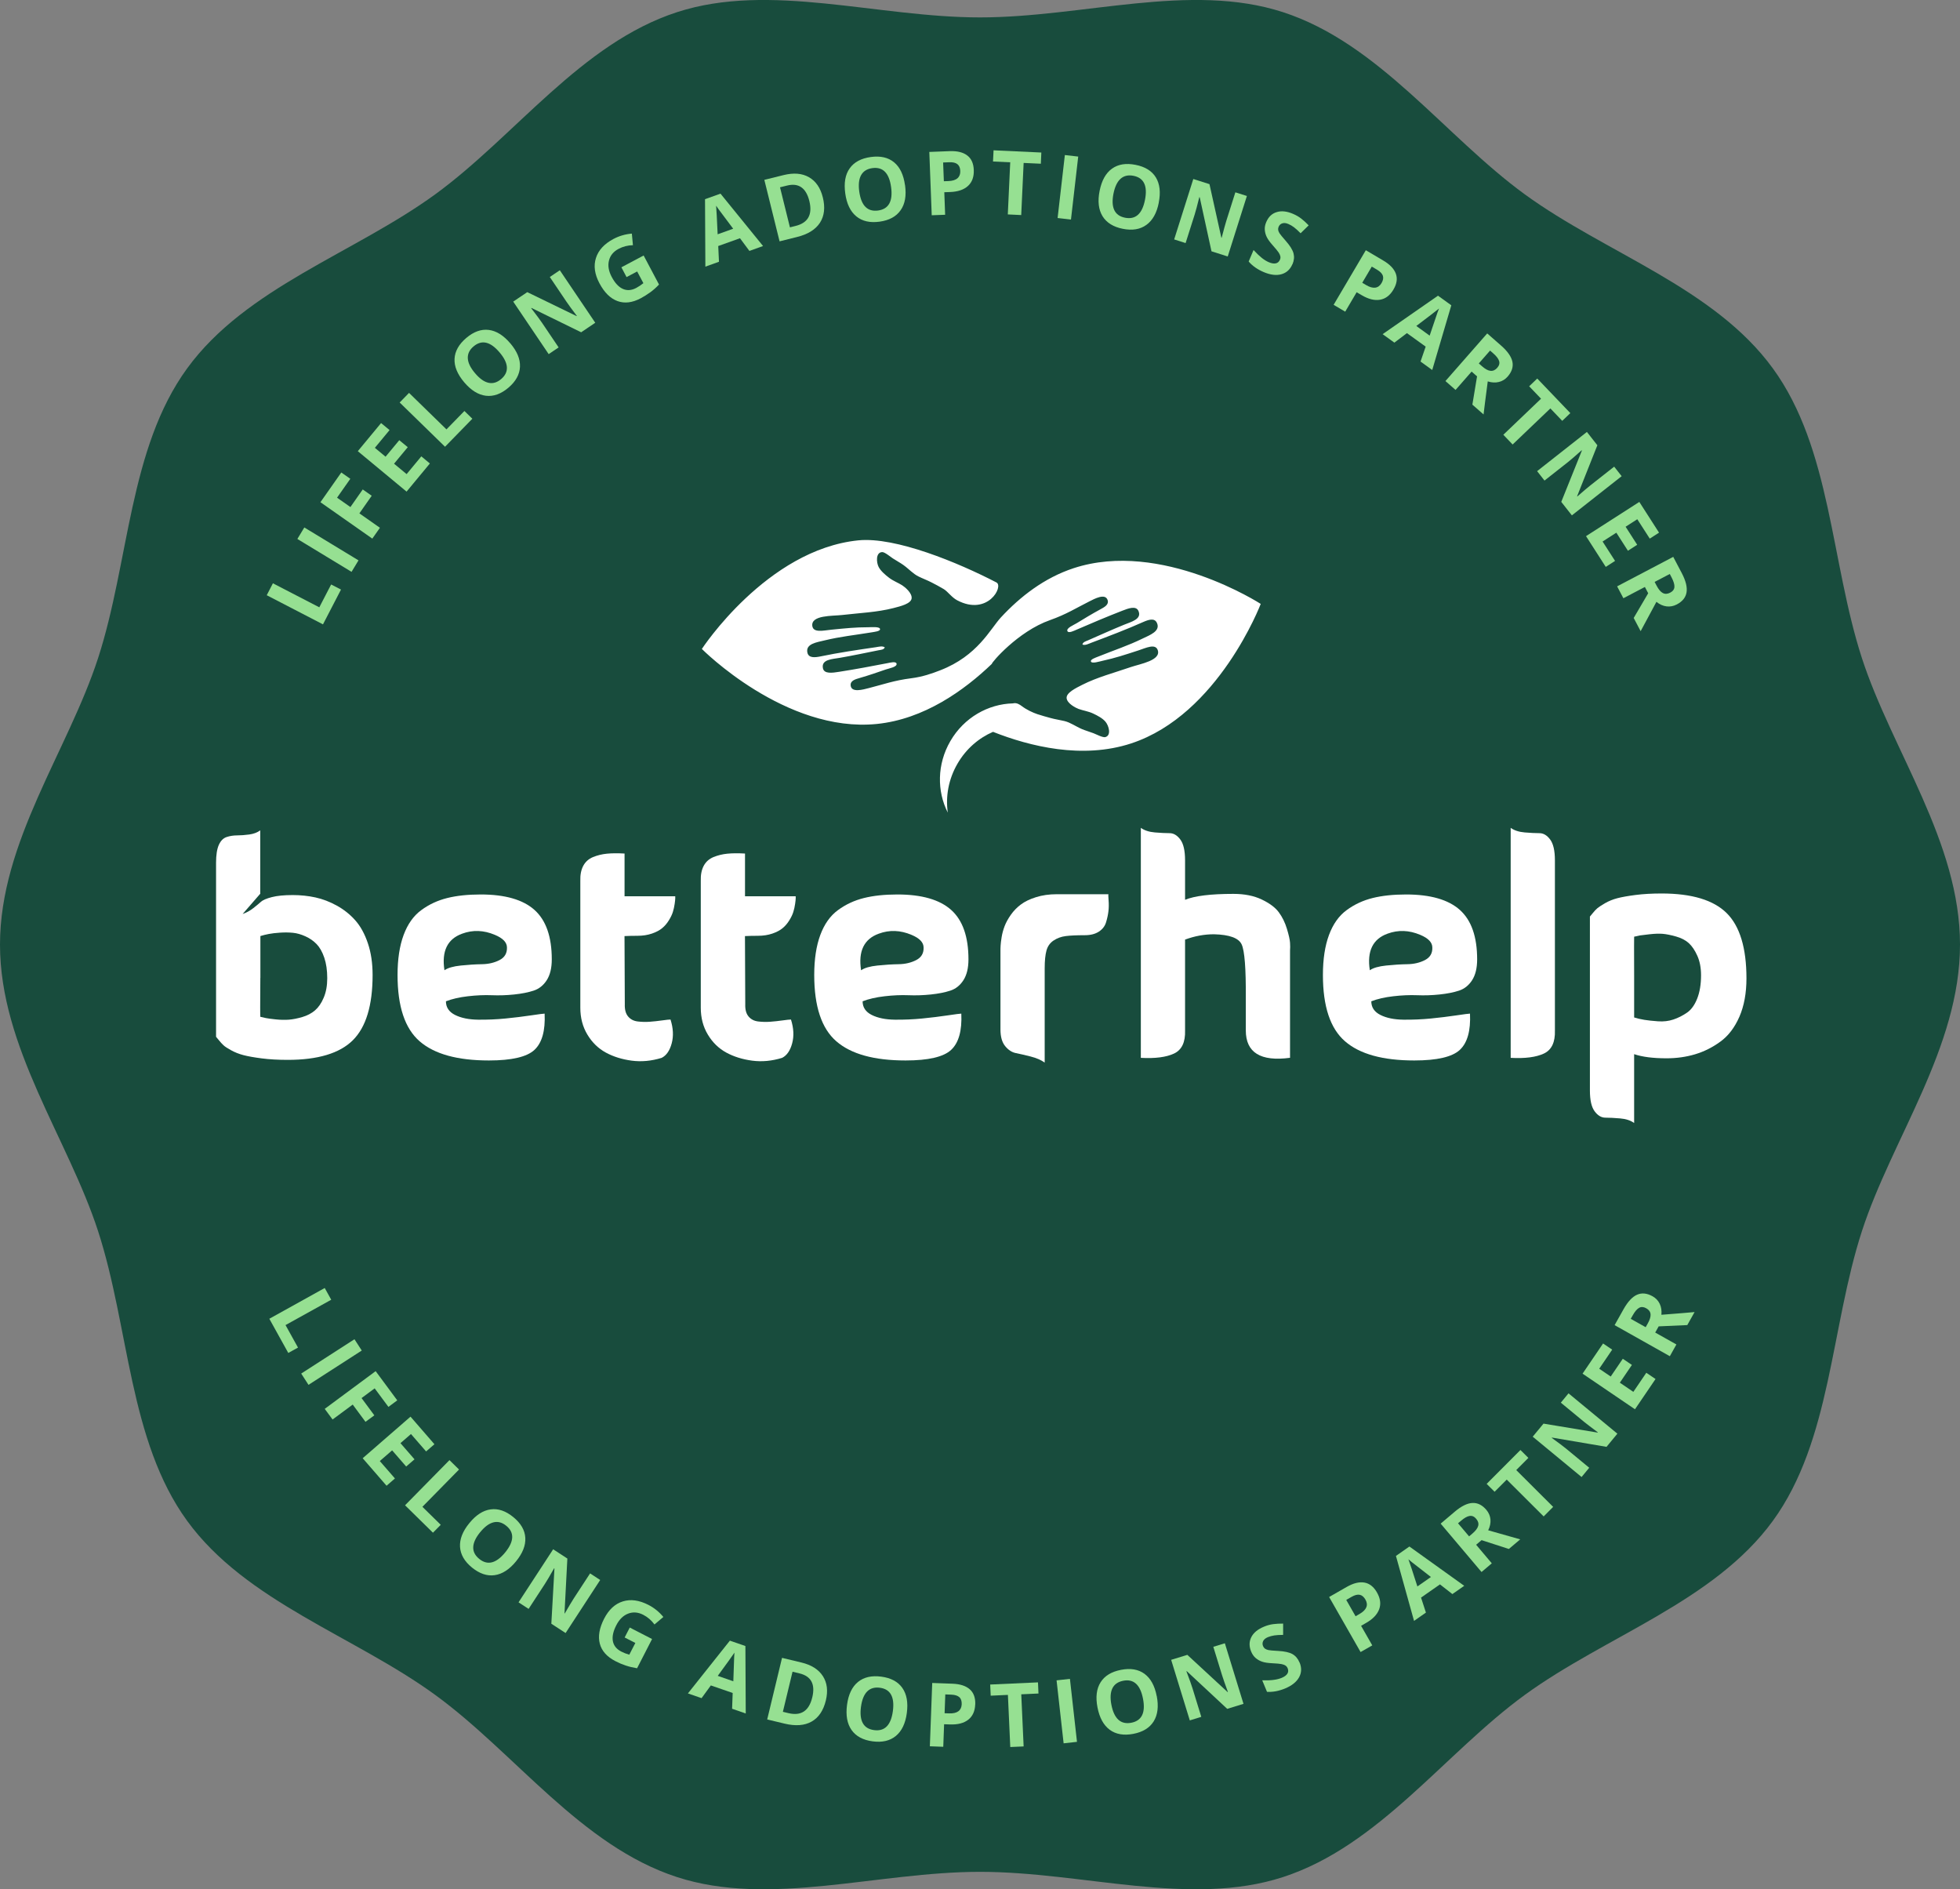 <?xml version="1.0" encoding="UTF-8"?>
<svg id="Layer_2" xmlns="http://www.w3.org/2000/svg" viewBox="0 0 397.52 383.1">
  <rect x="0" y="0" width="397.52" height="383.1" fill="#808080" stroke="none"/>
  <defs>
    <style>
      .cls-1 {
        fill-rule: evenodd;
      }

      .cls-1, .cls-2 {
        fill: #fff;
      }

      .cls-3 {
        fill: #96e092;
      }

      .cls-4 {
        fill: #184c3d;
      }
    </style>
  </defs>
  <g id="Layer_2-2" data-name="Layer_2">
    <path class="cls-4" d="M377.62,133.43c-6.33-19.51-6.23-42.48-18.05-58.72-11.93-16.4-33.89-23.35-50.3-35.29-16.24-11.82-29.57-30.63-49.08-36.96-18.82-6.11-40.58,1.07-61.43,1.07s-42.61-7.18-61.43-1.07c-19.51,6.33-32.84,25.14-49.08,36.96-16.4,11.93-38.36,18.89-50.3,35.29-11.82,16.24-11.72,39.21-18.05,58.72C13.78,152.26,0,170.68,0,191.55s13.78,39.3,19.9,58.12c6.33,19.51,6.23,42.48,18.05,58.72,11.93,16.4,33.89,23.35,50.3,35.29,16.24,11.82,29.57,30.63,49.08,36.96,18.82,6.11,40.58-1.07,61.43-1.07s42.61,7.18,61.43,1.07c19.51-6.33,32.84-25.14,49.08-36.96,16.4-11.93,38.36-18.89,50.3-35.29,11.82-16.24,11.72-39.21,18.05-58.72,6.11-18.82,19.9-37.26,19.9-58.12s-13.78-39.3-19.9-58.12Z"/>
    <g>
      <g>
        <path class="cls-3" d="M54.62,267.42l11.24-6.24,1.32,2.38-9.27,5.14,2.53,4.56-1.97,1.09-3.85-6.94Z"/>
        <path class="cls-3" d="M61.09,278.53l10.8-6.96,1.48,2.29-10.8,6.96-1.48-2.29Z"/>
        <path class="cls-3" d="M67.45,287.84l-1.59-2.15,10.33-7.65,4.38,5.92-1.79,1.33-2.79-3.76-2.66,1.97,2.59,3.5-1.79,1.32-2.59-3.5-4.08,3.02Z"/>
        <path class="cls-3" d="M78.41,301.29l-4.85-5.59,9.7-8.43,4.85,5.59-1.69,1.46-3.07-3.53-2.13,1.85,2.85,3.28-1.69,1.46-2.85-3.28-2.5,2.17,3.07,3.53-1.7,1.48Z"/>
        <path class="cls-3" d="M82.15,305.24l9.01-9.16,1.94,1.91-7.43,7.56,3.72,3.65-1.58,1.6-5.66-5.56Z"/>
        <path class="cls-3" d="M104.66,316.61c-1.35,1.65-2.79,2.58-4.33,2.8-1.54.22-3.07-.3-4.6-1.54-1.53-1.25-2.33-2.64-2.43-4.2-.09-1.55.53-3.16,1.89-4.81,1.35-1.66,2.8-2.59,4.33-2.79,1.53-.21,3.06.32,4.59,1.57,1.53,1.25,2.34,2.64,2.43,4.19s-.54,3.14-1.89,4.79ZM97.4,310.68c-.91,1.11-1.38,2.12-1.42,3.03-.04.91.36,1.7,1.2,2.39,1.68,1.38,3.44.94,5.27-1.29,1.83-2.24,1.91-4.05.23-5.41-.84-.69-1.7-.92-2.59-.7-.89.22-1.79.88-2.69,1.99Z"/>
        <path class="cls-3" d="M114.72,331.15l-2.9-1.89.63-11.2-.07-.04c-.84,1.5-1.47,2.55-1.87,3.17l-3.3,5.06-2.04-1.33,7.02-10.76,2.88,1.88-.58,11.11.05.03c.84-1.45,1.45-2.46,1.82-3.04l3.32-5.09,2.05,1.34-7.02,10.76Z"/>
        <path class="cls-3" d="M127.72,330.03l4.53,2.33-3.04,5.93c-.86-.14-1.64-.33-2.33-.56s-1.39-.53-2.06-.88c-1.73-.89-2.78-2.07-3.17-3.55-.39-1.48-.09-3.17.88-5.07.95-1.84,2.21-3.01,3.8-3.5,1.58-.49,3.31-.25,5.18.71,1.17.6,2.18,1.42,3.03,2.45l-1.8,1.52c-.62-.84-1.38-1.5-2.28-1.96-1.05-.54-2.07-.62-3.06-.24-.99.38-1.79,1.16-2.4,2.35-.64,1.24-.87,2.32-.7,3.23s.74,1.62,1.71,2.12c.51.26,1.05.47,1.62.63l1.23-2.38-2.17-1.11,1.04-2.02Z"/>
        <path class="cls-3" d="M148.48,346.5l.12-3.2-4.43-1.53-1.88,2.58-2.77-.96,8.51-10.7,3.15,1.09.07,13.68-2.77-.96ZM148.73,340.93c.09-2.9.15-4.54.17-4.92s.04-.68.06-.89c-.43.64-1.56,2.22-3.39,4.71l3.16,1.1Z"/>
        <path class="cls-3" d="M167.5,344.8c-.5,2.06-1.46,3.49-2.89,4.3-1.43.81-3.26.95-5.47.42l-3.54-.85,3.01-12.49,3.92.94c2.04.49,3.49,1.41,4.36,2.76.87,1.35,1.07,2.99.61,4.92ZM164.74,344.21c.65-2.68-.22-4.31-2.59-4.88l-1.41-.34-1.96,8.13,1.14.27c2.55.61,4.16-.45,4.82-3.19Z"/>
        <path class="cls-3" d="M183.92,347.36c-.28,2.11-1.02,3.66-2.22,4.65-1.2.99-2.77,1.36-4.72,1.1-1.95-.26-3.38-1.03-4.27-2.3-.89-1.27-1.2-2.97-.92-5.09s1.02-3.67,2.22-4.65c1.2-.98,2.78-1.34,4.73-1.08,1.96.26,3.38,1.02,4.27,2.29.89,1.27,1.19,2.96.91,5.07ZM174.62,346.11c-.19,1.42-.06,2.53.38,3.32.44.79,1.2,1.26,2.28,1.4,2.16.29,3.42-1,3.81-3.86.38-2.87-.5-4.45-2.64-4.73-1.07-.14-1.93.11-2.58.76-.64.65-1.06,1.69-1.25,3.11Z"/>
        <path class="cls-3" d="M197.79,345.6c-.05,1.38-.52,2.42-1.41,3.12-.89.7-2.13,1.02-3.73.96l-1.17-.04-.17,4.57-2.72-.1.48-12.84,4.1.15c1.56.06,2.73.44,3.52,1.14.79.7,1.15,1.72,1.11,3.04ZM191.57,347.41l.9.03c.84.03,1.47-.11,1.9-.43.43-.32.65-.79.68-1.42.02-.64-.13-1.12-.47-1.43s-.88-.49-1.62-.52l-1.24-.05-.14,3.81Z"/>
        <path class="cls-3" d="M207.62,354.14l-2.72.12-.48-10.57-3.49.16-.1-2.26,9.69-.44.1,2.26-3.49.16.48,10.57Z"/>
        <path class="cls-3" d="M215.72,353.51l-1.43-12.77,2.71-.3,1.43,12.77-2.71.3Z"/>
        <path class="cls-3" d="M234.61,343.93c.4,2.09.2,3.79-.62,5.12-.82,1.32-2.2,2.17-4.13,2.54-1.93.37-3.53.1-4.78-.82-1.25-.92-2.08-2.43-2.49-4.53-.41-2.1-.2-3.8.63-5.11.82-1.31,2.21-2.15,4.14-2.52,1.94-.38,3.53-.1,4.77.81,1.24.92,2.07,2.42,2.47,4.52ZM225.41,345.7c.27,1.41.75,2.42,1.42,3.03.67.61,1.54.81,2.61.61,2.13-.41,2.93-2.04,2.38-4.87-.55-2.84-1.89-4.06-4.01-3.65-1.06.21-1.8.72-2.2,1.54-.4.82-.47,1.94-.2,3.35Z"/>
        <path class="cls-3" d="M252.21,345.5l-3.31,1.02-8.2-7.64-.08.02c.61,1.61,1.03,2.76,1.24,3.46l1.78,5.78-2.33.72-3.78-12.28,3.28-1.01,8.17,7.55.06-.02c-.58-1.57-.96-2.69-1.17-3.35l-1.79-5.81,2.34-.72,3.78,12.28Z"/>
        <path class="cls-3" d="M263.58,337.12c.44,1.07.41,2.08-.11,3.01s-1.46,1.69-2.84,2.26c-1.27.52-2.49.75-3.66.68l-.97-2.34c.95.03,1.73,0,2.35-.09.62-.08,1.15-.22,1.61-.41.55-.23.93-.51,1.14-.84.21-.33.22-.71.05-1.12-.1-.23-.25-.41-.45-.54-.2-.13-.47-.22-.79-.29s-.95-.12-1.87-.17c-.87-.04-1.55-.14-2.04-.31-.49-.16-.93-.41-1.32-.74-.39-.33-.7-.77-.93-1.33-.43-1.05-.42-2.02.04-2.92.46-.9,1.32-1.6,2.58-2.12.62-.26,1.24-.43,1.86-.51s1.29-.12,2.01-.11v2.29c-.74,0-1.34.04-1.8.11-.46.07-.89.19-1.29.35-.48.2-.8.46-.96.79-.16.33-.17.67-.02,1.03.09.22.22.39.4.52.17.12.4.21.69.28.29.06.93.12,1.94.17,1.33.07,2.31.29,2.94.65.63.36,1.11.93,1.43,1.71Z"/>
        <path class="cls-3" d="M279.27,322.92c.69,1.2.84,2.33.45,3.4-.39,1.06-1.27,1.99-2.66,2.78l-1.01.58,2.27,3.97-2.37,1.35-6.38-11.16,3.56-2.04c1.35-.77,2.55-1.07,3.59-.89s1.89.85,2.55,2ZM274.94,327.74l.78-.45c.73-.42,1.19-.87,1.39-1.36.2-.49.14-1.02-.18-1.57-.32-.55-.7-.88-1.16-.97-.45-.09-1,.05-1.65.42l-1.08.62,1.89,3.31Z"/>
        <path class="cls-3" d="M294.57,323.25l-2.52-1.97-3.84,2.68.99,3.04-2.41,1.68-3.67-13.17,2.73-1.91,11.12,7.97-2.41,1.68ZM290.21,319.78c-2.29-1.78-3.59-2.79-3.88-3.02-.3-.24-.53-.43-.68-.57.27.73.88,2.56,1.82,5.51l2.75-1.92Z"/>
        <path class="cls-3" d="M299.38,313.24l3.18,3.77-2.08,1.76-8.29-9.81,2.86-2.42c1.33-1.13,2.53-1.72,3.58-1.77,1.05-.05,1.99.41,2.83,1.4.49.58.76,1.23.83,1.94.06.72-.09,1.45-.46,2.2,3.34.96,5.51,1.57,6.5,1.84l-2.31,1.95-5.53-1.79-1.11.94ZM297.95,311.55l.67-.57c.66-.56,1.05-1.08,1.18-1.56.13-.48,0-.96-.4-1.43-.39-.47-.83-.66-1.32-.59s-1.07.39-1.74.96l-.63.53,2.24,2.65Z"/>
        <path class="cls-3" d="M315,305.57l-1.92,1.93-7.49-7.47-2.46,2.47-1.61-1.6,6.85-6.87,1.61,1.6-2.46,2.47,7.49,7.47Z"/>
        <path class="cls-3" d="M328.03,290.72l-2.2,2.67-11.06-1.88-.05.06c1.39,1.01,2.38,1.74,2.94,2.21l4.66,3.85-1.55,1.88-9.91-8.18,2.19-2.65,10.98,1.82.04-.05c-1.34-1-2.28-1.71-2.82-2.15l-4.69-3.87,1.56-1.89,9.91,8.18Z"/>
        <path class="cls-3" d="M335.76,279.65l-4.16,6.12-10.63-7.22,4.16-6.12,1.85,1.25-2.63,3.87,2.33,1.58,2.45-3.6,1.85,1.25-2.45,3.6,2.74,1.86,2.63-3.87,1.86,1.26Z"/>
        <path class="cls-3" d="M335.7,270.21l4.3,2.42-1.33,2.38-11.2-6.3,1.83-3.26c.86-1.52,1.77-2.49,2.73-2.91s2.01-.31,3.14.32c.66.37,1.14.88,1.45,1.53s.42,1.39.34,2.22c3.47-.27,5.71-.45,6.73-.55l-1.48,2.64-5.8.26-.71,1.26ZM333.77,269.13l.43-.77c.42-.75.61-1.38.56-1.87-.05-.5-.34-.9-.88-1.2-.53-.3-1.01-.33-1.44-.09-.43.24-.86.74-1.29,1.51l-.41.72,3.03,1.7Z"/>
      </g>
      <g>
        <path class="cls-3" d="M65.51,126.61l-11.41-5.91,1.25-2.42,9.41,4.87,2.4-4.63,2,1.03-3.65,7.05Z"/>
        <path class="cls-3" d="M71.3,115.96l-10.99-6.67,1.41-2.33,10.99,6.67-1.41,2.33Z"/>
        <path class="cls-3" d="M77.05,107.03l-1.54,2.19-10.52-7.38,4.23-6.03,1.83,1.28-2.69,3.83,2.71,1.9,2.5-3.57,1.82,1.28-2.5,3.57,4.16,2.92Z"/>
        <path class="cls-3" d="M87.18,93.99l-4.72,5.7-9.89-8.2,4.72-5.7,1.72,1.42-2.98,3.6,2.17,1.8,2.78-3.35,1.72,1.42-2.78,3.35,2.55,2.11,2.98-3.6,1.73,1.44Z"/>
        <path class="cls-3" d="M90.26,90.59l-9.2-8.97,1.9-1.95,7.59,7.4,3.64-3.73,1.61,1.57-5.54,5.68Z"/>
        <path class="cls-3" d="M103.5,69.62c1.38,1.62,2.03,3.21,1.96,4.76-.07,1.55-.85,2.97-2.35,4.24-1.5,1.27-3.02,1.82-4.57,1.63s-3.01-1.1-4.39-2.73-2.04-3.22-1.96-4.76c.08-1.54.87-2.95,2.38-4.23,1.51-1.28,3.03-1.82,4.56-1.63,1.53.19,2.99,1.1,4.37,2.73ZM96.35,75.68c.93,1.1,1.83,1.74,2.72,1.94.89.2,1.74-.05,2.57-.75,1.66-1.41,1.55-3.21-.32-5.41-1.87-2.21-3.63-2.61-5.28-1.21-.83.7-1.21,1.51-1.16,2.42s.54,1.92,1.47,3.01Z"/>
        <path class="cls-3" d="M120.74,65.44l-2.87,1.94-10.07-4.93-.07.04c1.05,1.36,1.78,2.35,2.19,2.95l3.38,5.01-2.02,1.36-7.19-10.65,2.85-1.92,10.01,4.86.05-.03c-1.01-1.33-1.7-2.29-2.09-2.86l-3.4-5.04,2.03-1.37,7.19,10.65Z"/>
        <path class="cls-3" d="M126.04,54.2l4.5-2.39,3.12,5.89c-.6.63-1.2,1.16-1.8,1.59s-1.23.83-1.9,1.19c-1.71.91-3.29,1.1-4.73.57s-2.66-1.73-3.66-3.62c-.97-1.83-1.21-3.54-.7-5.12.5-1.58,1.69-2.86,3.54-3.85,1.17-.62,2.41-.98,3.74-1.09l.22,2.35c-1.05.02-2.02.27-2.92.75-1.04.55-1.69,1.34-1.94,2.37-.26,1.03-.07,2.14.56,3.32.65,1.23,1.4,2.04,2.25,2.42.85.38,1.75.32,2.72-.19.5-.27.98-.59,1.45-.97l-1.26-2.37-2.15,1.14-1.06-2Z"/>
        <path class="cls-3" d="M151.99,50.88l-1.91-2.57-4.41,1.58.15,3.19-2.76.99-.07-13.68,3.14-1.12,8.63,10.62-2.76.99ZM148.7,46.38c-1.74-2.32-2.73-3.63-2.95-3.94-.22-.31-.39-.55-.51-.73.07.77.17,2.7.31,5.8l3.15-1.13Z"/>
        <path class="cls-3" d="M166.88,40.02c.51,2.05.31,3.77-.58,5.15-.9,1.38-2.45,2.35-4.66,2.89l-3.53.88-3.09-12.47,3.92-.97c2.04-.5,3.75-.36,5.14.44s2.33,2.16,2.8,4.09ZM164.15,40.77c-.66-2.68-2.18-3.73-4.54-3.14l-1.41.35,2.01,8.12,1.13-.28c2.55-.63,3.48-2.31,2.81-5.05Z"/>
        <path class="cls-3" d="M183.56,37.56c.29,2.11,0,3.8-.9,5.07-.89,1.28-2.31,2.05-4.26,2.32-1.95.27-3.53-.09-4.73-1.08-1.2-.99-1.95-2.54-2.24-4.66-.29-2.12,0-3.81.9-5.07.89-1.26,2.32-2.03,4.28-2.3s3.53.09,4.72,1.07c1.19.98,1.93,2.53,2.22,4.65ZM174.27,38.84c.2,1.42.61,2.46,1.25,3.1.64.65,1.5.89,2.57.75,2.15-.3,3.03-1.88,2.64-4.74-.39-2.87-1.66-4.15-3.8-3.86-1.07.15-1.83.62-2.28,1.42-.45.8-.57,1.91-.38,3.33Z"/>
        <path class="cls-3" d="M197.5,34.48c.05,1.38-.34,2.46-1.17,3.22-.84.77-2.05,1.18-3.64,1.24l-1.17.04.17,4.57-2.72.1-.49-12.84,4.1-.16c1.56-.06,2.75.23,3.59.87.84.64,1.28,1.62,1.33,2.95ZM191.43,36.75l.9-.03c.84-.03,1.46-.22,1.86-.57s.59-.84.57-1.47c-.02-.64-.22-1.1-.58-1.39-.36-.29-.91-.42-1.66-.39l-1.24.05.15,3.81Z"/>
        <path class="cls-3" d="M207.12,43.61l-2.72-.13.49-10.57-3.49-.16.11-2.27,9.69.45-.1,2.27-3.49-.16-.49,10.57Z"/>
        <path class="cls-3" d="M214.5,44.21l1.47-12.77,2.71.31-1.47,12.77-2.71-.31Z"/>
        <path class="cls-3" d="M235.02,41.1c-.41,2.09-1.25,3.59-2.51,4.5-1.26.92-2.85,1.18-4.78.8-1.93-.38-3.3-1.24-4.12-2.56-.81-1.33-1.01-3.04-.59-5.14.42-2.1,1.25-3.6,2.51-4.5s2.85-1.16,4.79-.77c1.94.38,3.31,1.24,4.11,2.55.8,1.32,1,3.02.58,5.12ZM225.83,39.27c-.28,1.41-.22,2.52.17,3.34.39.82,1.12,1.33,2.18,1.54,2.13.42,3.48-.78,4.04-3.61.56-2.84-.21-4.47-2.33-4.89-1.06-.21-1.94-.01-2.62.6-.68.61-1.16,1.62-1.44,3.02Z"/>
        <path class="cls-3" d="M249.01,52.01l-3.3-1.05-2.39-10.96-.08-.02c-.41,1.67-.73,2.85-.95,3.55l-1.83,5.76-2.32-.74,3.88-12.25,3.28,1.04,2.41,10.86.06.02c.42-1.62.74-2.76.94-3.42l1.84-5.8,2.34.74-3.88,12.25Z"/>
        <path class="cls-3" d="M262.12,53.58c-.46,1.07-1.2,1.74-2.23,2.03-1.03.29-2.23.14-3.6-.44-1.26-.54-2.28-1.25-3.04-2.14l.99-2.33c.65.7,1.21,1.23,1.7,1.62.49.38.96.67,1.42.86.55.23,1.02.31,1.4.22.38-.08.66-.33.84-.75.1-.23.12-.47.07-.7-.05-.24-.17-.49-.35-.76-.18-.27-.58-.76-1.19-1.45-.58-.65-.98-1.2-1.21-1.67-.23-.47-.36-.95-.4-1.46-.04-.51.06-1.04.3-1.59.45-1.05,1.15-1.72,2.12-2.01.96-.3,2.07-.18,3.32.36.61.26,1.17.58,1.67.97.5.38.99.84,1.49,1.36l-1.64,1.6c-.52-.53-.96-.93-1.33-1.21-.37-.28-.75-.5-1.15-.67-.47-.2-.88-.25-1.23-.13-.35.11-.6.35-.75.7-.09.22-.12.44-.09.64s.13.44.29.69.57.75,1.24,1.51c.88,1,1.41,1.85,1.59,2.56.18.71.11,1.44-.22,2.21Z"/>
        <path class="cls-3" d="M282.62,58.71c-.7,1.19-1.61,1.88-2.73,2.07-1.12.19-2.36-.12-3.73-.93l-1.01-.59-2.32,3.94-2.35-1.39,6.53-11.07,3.54,2.09c1.34.79,2.19,1.68,2.55,2.67s.2,2.06-.48,3.2ZM276.29,57.34l.77.46c.72.43,1.35.6,1.87.53s.95-.38,1.27-.93c.32-.55.41-1.04.27-1.48-.15-.44-.54-.85-1.18-1.23l-1.07-.63-1.94,3.29Z"/>
        <path class="cls-3" d="M288.11,73.31l1.04-3.02-3.8-2.74-2.55,1.93-2.38-1.72,11.23-7.8,2.7,1.95-3.87,13.12-2.38-1.72ZM289.96,68.05c.93-2.75,1.45-4.31,1.58-4.66s.23-.64.32-.83c-.6.49-2.13,1.67-4.61,3.54l2.71,1.96Z"/>
        <path class="cls-3" d="M298.46,75.36l-3.25,3.71-2.05-1.8,8.47-9.66,2.82,2.47c1.31,1.15,2.07,2.24,2.29,3.27.21,1.03-.11,2.03-.96,3.01-.5.57-1.1.94-1.8,1.1-.7.17-1.45.13-2.24-.12-.45,3.45-.74,5.68-.85,6.7l-2.27-1.99.95-5.73-1.09-.96ZM299.92,73.69l.66.58c.65.57,1.22.88,1.72.93.5.05.95-.15,1.36-.61.4-.46.53-.92.38-1.39-.14-.47-.55-.99-1.21-1.57l-.62-.54-2.29,2.61Z"/>
        <path class="cls-3" d="M306.78,90.13l-1.88-1.97,7.65-7.31-2.41-2.52,1.64-1.57,6.71,7.01-1.64,1.57-2.41-2.52-7.65,7.31Z"/>
        <path class="cls-3" d="M318.79,104.49l-2.14-2.72,4.18-10.4-.05-.06c-1.28,1.15-2.21,1.95-2.78,2.4l-4.75,3.74-1.5-1.91,10.1-7.95,2.12,2.7-4.11,10.34.04.05c1.26-1.1,2.16-1.87,2.7-2.29l4.78-3.76,1.52,1.93-10.1,7.95Z"/>
        <path class="cls-3" d="M325.67,114.95l-4-6.23,10.81-6.94,4,6.23-1.88,1.21-2.53-3.93-2.37,1.52,2.35,3.66-1.88,1.21-2.35-3.66-2.79,1.79,2.53,3.93-1.89,1.22Z"/>
        <path class="cls-3" d="M333.62,119.02l-4.37,2.29-1.27-2.41,11.38-5.98,1.74,3.31c.81,1.55,1.13,2.84.96,3.88-.17,1.04-.83,1.86-1.98,2.46-.67.35-1.36.48-2.08.39s-1.4-.4-2.05-.92c-1.66,3.06-2.72,5.04-3.2,5.95l-1.41-2.68,2.94-5.01-.67-1.28ZM335.58,117.99l.41.78c.4.76.82,1.26,1.27,1.49.44.23.94.2,1.48-.08.54-.28.83-.67.86-1.16.03-.49-.16-1.12-.56-1.9l-.38-.73-3.07,1.61Z"/>
      </g>
    </g>
    <g>
      <path class="cls-1" d="M255.71,122.47s-20.2-13.07-37.94-7.26c-5.95,1.95-10.85,5.76-14.76,9.98-2.19,2.37-4.72,7.79-12.31,10.73-1.67.65-3.54,1.32-5.9,1.62-3.43.43-5.68,1.25-8.55,1.98-1.2.31-3.56,1-3.72-.51-.11-1,.95-1.27,1.87-1.54,1.95-.57,3.34-1.05,5.24-1.71.66-.23,2.4-.51,2.19-1.21-.14-.47-1.28-.19-1.82-.08-3.37.65-6.43,1.23-9.83,1.76-1.37.22-3.05.47-3.28-.74-.35-1.79,1.9-1.83,3.45-2.1,2.86-.5,5.13-.99,7.88-1.54.44-.08,1.04-.1,1.22-.58-.49-.34-1.22-.12-1.82-.03-3.7.54-7.6,1.11-11.19,1.86-1.2.25-2.42.35-2.68-.73-.44-1.84,1.94-2.13,3.47-2.51,3.26-.79,5.99-1.05,9.64-1.65.5-.09,1.63-.2,1.62-.62,0-.58-1.76-.4-2.35-.4-2.66,0-4.61.21-7.55.5-1.6.16-3.64.68-3.84-.76-.3-2.23,4.11-2,6.02-2.22,3.63-.42,7.09-.55,10.41-1.4,1.53-.39,3.57-.9,3.71-1.96.14-1.1-1.38-2.32-1.89-2.65-.82-.53-1.85-.9-2.68-1.54-.82-.63-1.68-1.37-2.11-2.18-.47-.89-.64-2.96.7-3.03.53-.03,1.75,1.01,2.16,1.27.77.5,1.47.87,2.11,1.32,1.18.84,1.96,1.79,3.14,2.37.88.43,1.76.75,2.61,1.19.83.43,1.66.86,2.47,1.35.84.51,1.62,1.69,2.74,2.28,6.19,3.25,9.46-2.84,7.96-3.62-7.74-4.02-20.48-9.3-28.02-8.54-18.57,1.88-31.73,22.02-31.73,22.02,0,0,16.94,17.09,35.5,15.21,9.56-.97,17.68-6.78,23.32-12.19-.15-.17,5.26-6.57,11.8-8.87,3.26-1.15,5.28-2.44,7.93-3.77,1.1-.56,3.26-1.73,3.74-.3.32.95-.66,1.45-1.49,1.9-1.78.97-3.04,1.74-4.76,2.79-.59.37-2.24,1.01-1.88,1.65.24.43,1.29-.09,1.8-.31,3.15-1.36,6.02-2.58,9.23-3.83,1.3-.51,2.87-1.11,3.36.02.73,1.67-1.46,2.19-2.92,2.79-2.69,1.1-4.79,2.07-7.37,3.19-.41.18-.99.32-1.07.83.55.22,1.21-.14,1.79-.36,3.5-1.32,7.18-2.71,10.53-4.21,1.11-.49,2.29-.86,2.77.15.82,1.7-1.44,2.5-2.86,3.19-3.01,1.47-5.63,2.3-9.06,3.68-.47.19-1.54.54-1.46.95.12.57,1.8.01,2.38-.11,2.6-.57,4.46-1.19,7.26-2.1,1.53-.5,3.42-1.44,3.91-.09.77,2.11-3.58,2.83-5.4,3.45-3.46,1.19-6.81,2.06-9.87,3.6-1.41.71-3.29,1.64-3.2,2.71.1,1.1,1.85,1.98,2.41,2.19.92.34,2,.48,2.95.93.94.44,1.94.97,2.53,1.68.65.77,1.25,2.75-.04,3.11-.51.14-1.93-.61-2.38-.78-.87-.33-1.63-.54-2.35-.84-1.33-.57-2.3-1.33-3.57-1.64-.95-.23-1.87-.35-2.8-.61-.9-.25-1.8-.49-2.7-.79-.93-.32-2.16-.88-3.16-1.64-.35-.26-1.02-.75-1.78-.54-4.99.12-9.91,2.85-12.69,7.65-2.72,4.69-2.73,10.16-.52,14.5-.47-3.28.14-6.78,1.97-9.93,1.74-3,4.3-5.19,7.2-6.45,7.49,2.96,18.12,5.59,28.01,2.35,17.73-5.81,26.29-28.3,26.29-28.3Z"/>
      <g>
        <path class="cls-2" d="M52.8,181.21l-3.59,4.13c.8-.28,1.52-.68,2.18-1.2.66-.52,1.18-.95,1.55-1.29.38-.34,1.11-.65,2.18-.93,1.08-.28,2.49-.42,4.25-.42,1.59,0,3.13.16,4.6.48,1.47.32,2.93.88,4.36,1.67,1.44.8,2.68,1.79,3.74,2.99,1.06,1.2,1.9,2.74,2.54,4.63.64,1.89.96,4.04.96,6.43,0,6.18-1.34,10.59-4.01,13.24-2.67,2.65-7.08,3.98-13.21,3.98-1.95,0-3.71-.1-5.26-.3-1.55-.2-2.79-.42-3.71-.66-.92-.24-1.75-.57-2.51-.99-.76-.42-1.28-.76-1.55-1.02-.28-.26-.59-.6-.93-1.02-.34-.42-.53-.65-.57-.69v-35.28c0-1.59.19-2.81.57-3.65.38-.84.91-1.36,1.58-1.58.68-.22,1.38-.33,2.12-.33s1.55-.06,2.45-.18,1.64-.4,2.24-.84v12.8ZM52.8,198.31c-.04,5.26-.04,7.89,0,7.89h.06c.32.08.67.16,1.05.24.38.08,1.05.17,2,.27.96.1,1.84.12,2.66.06.82-.06,1.73-.24,2.75-.54,1.02-.3,1.87-.75,2.57-1.35.7-.6,1.29-1.45,1.76-2.57.48-1.12.72-2.43.72-3.95,0-1.59-.2-2.98-.6-4.16-.4-1.18-.92-2.09-1.55-2.75-.64-.66-1.4-1.19-2.27-1.58-.88-.4-1.72-.64-2.54-.72-.82-.08-1.68-.09-2.6-.03-.92.06-1.68.15-2.3.27-.62.12-1.19.26-1.7.42v8.49Z"/>
        <path class="cls-2" d="M90.44,203.03c0,1.24.62,2.16,1.85,2.78,1.24.62,2.8.94,4.69.96,1.89.02,3.75-.06,5.56-.24,1.81-.18,3.53-.39,5.14-.63,1.61-.24,2.54-.36,2.78-.36.16,3.47-.53,5.92-2.06,7.35-1.53,1.43-4.61,2.15-9.24,2.15-6.38,0-11.06-1.29-14.05-3.89-2.99-2.59-4.48-7.07-4.48-13.45,0-3.19.41-5.89,1.23-8.1.82-2.21,2.01-3.9,3.59-5.05,1.57-1.16,3.33-1.97,5.26-2.45,1.93-.48,4.19-.72,6.79-.72,4.94,0,8.58,1.05,10.91,3.14,2.33,2.09,3.5,5.43,3.5,10.02,0,1.75-.34,3.16-1.02,4.22-.68,1.06-1.57,1.76-2.66,2.12-1.1.36-2.41.62-3.95.78-1.53.16-3.05.21-4.54.15-1.49-.06-3.11.01-4.84.21-1.73.2-3.22.54-4.45,1.02ZM90.14,196.75c.68-.48,1.78-.8,3.32-.96,1.53-.16,2.97-.25,4.3-.27,1.33-.02,2.52-.3,3.56-.84,1.04-.54,1.53-1.38,1.5-2.54,0-1.04-.82-1.89-2.45-2.57-2.27-.96-4.48-1.04-6.64-.24-2.99,1.08-4.19,3.55-3.59,7.41Z"/>
        <path class="cls-2" d="M135.99,206.74c.56,1.75.64,3.37.24,4.84-.4,1.48-1.08,2.45-2.03,2.93-2.07.64-4.1.83-6.07.57-1.97-.26-3.73-.81-5.26-1.64-1.53-.84-2.78-2.05-3.74-3.65-.96-1.59-1.43-3.41-1.43-5.44v-25.71c-.04-1.24.16-2.26.6-3.08.44-.82,1.1-1.4,1.97-1.76.88-.36,1.81-.59,2.81-.69,1-.1,2.19-.11,3.59-.03v8.67h10.28v.45c0,.18-.04.55-.12,1.11-.08.56-.2,1.1-.36,1.61-.16.52-.43,1.09-.81,1.7-.38.62-.83,1.15-1.35,1.58-.52.44-1.22.81-2.09,1.11-.88.3-1.85.45-2.93.45-.96,0-1.83.02-2.63.06l.06,13.81c-.04,1.08.18,1.9.66,2.48.48.58,1.13.92,1.94,1.02.82.1,1.63.12,2.45.06.82-.06,1.65-.15,2.51-.27.86-.12,1.43-.18,1.7-.18Z"/>
        <path class="cls-2" d="M160.42,206.74c.56,1.75.64,3.37.24,4.84-.4,1.48-1.08,2.45-2.03,2.93-2.07.64-4.1.83-6.07.57-1.97-.26-3.73-.81-5.26-1.64-1.53-.84-2.78-2.05-3.74-3.65-.96-1.59-1.43-3.41-1.43-5.44v-25.71c-.04-1.24.16-2.26.6-3.08.44-.82,1.1-1.4,1.97-1.76.88-.36,1.81-.59,2.81-.69,1-.1,2.19-.11,3.59-.03v8.67h10.28v.45c0,.18-.04.55-.12,1.11-.08.56-.2,1.1-.36,1.61-.16.52-.43,1.09-.81,1.7-.38.62-.83,1.15-1.35,1.58-.52.44-1.22.81-2.09,1.11-.88.3-1.85.45-2.93.45-.96,0-1.83.02-2.63.06l.06,13.81c-.04,1.08.18,1.9.66,2.48.48.58,1.13.92,1.94,1.02.82.1,1.63.12,2.45.06.82-.06,1.65-.15,2.51-.27.86-.12,1.43-.18,1.7-.18Z"/>
        <path class="cls-2" d="M174.95,203.03c0,1.24.62,2.16,1.85,2.78,1.24.62,2.8.94,4.69.96,1.89.02,3.75-.06,5.56-.24,1.81-.18,3.53-.39,5.14-.63,1.62-.24,2.54-.36,2.78-.36.16,3.47-.53,5.92-2.06,7.35-1.53,1.43-4.61,2.15-9.24,2.15-6.38,0-11.06-1.29-14.05-3.89-2.99-2.59-4.48-7.07-4.48-13.45,0-3.19.41-5.89,1.23-8.1.82-2.21,2.01-3.9,3.59-5.05,1.57-1.16,3.33-1.97,5.26-2.45,1.93-.48,4.19-.72,6.79-.72,4.94,0,8.58,1.05,10.91,3.14,2.33,2.09,3.5,5.43,3.5,10.02,0,1.75-.34,3.16-1.02,4.22-.68,1.06-1.56,1.76-2.66,2.12-1.1.36-2.41.62-3.95.78-1.53.16-3.05.21-4.54.15-1.49-.06-3.11.01-4.84.21-1.73.2-3.22.54-4.45,1.02ZM174.65,196.75c.68-.48,1.78-.8,3.32-.96,1.53-.16,2.97-.25,4.3-.27,1.33-.02,2.52-.3,3.56-.84,1.04-.54,1.53-1.38,1.49-2.54,0-1.04-.82-1.89-2.45-2.57-2.27-.96-4.48-1.04-6.64-.24-2.99,1.08-4.19,3.55-3.59,7.41Z"/>
        <path class="cls-2" d="M224.81,181.33c-.04.08-.03.5.03,1.26.06.76.05,1.49-.03,2.18-.08.7-.24,1.45-.48,2.24-.24.8-.73,1.43-1.47,1.91-.74.48-1.68.72-2.84.72-1.67,0-2.97.06-3.89.18-.92.12-1.73.42-2.45.9-.72.48-1.2,1.16-1.44,2.03-.24.88-.36,2.07-.36,3.59v19.13c-.72-.52-1.66-.93-2.84-1.23-1.18-.3-2.17-.53-2.99-.69-.82-.16-1.54-.63-2.18-1.41-.64-.78-.96-1.9-.96-3.38v-16.02c0-.24,0-.57.03-.99.02-.42.09-1,.21-1.73.12-.74.32-1.47.6-2.21.28-.74.7-1.5,1.26-2.3.56-.8,1.23-1.49,2.03-2.09.8-.6,1.82-1.1,3.08-1.49,1.26-.4,2.66-.6,4.22-.6h10.46Z"/>
        <path class="cls-2" d="M240.35,182.46c1.95-.8,5.22-1.2,9.81-1.2,2.23,0,4.15.38,5.74,1.14,1.59.76,2.75,1.62,3.47,2.6.72.98,1.26,2.09,1.64,3.35.38,1.26.59,2.19.63,2.81.04.62.04,1.15,0,1.58v21.76c-5.98.8-8.97-1.06-8.97-5.56v-6.58c.04-5.94-.24-9.56-.84-10.85-.6-1.3-2.47-1.98-5.62-2.06-1.95,0-3.91.36-5.86,1.08v18.42c.08,2.39-.67,3.96-2.24,4.69-1.58.74-3.82,1.03-6.73.87v-46.64c.72.52,1.66.83,2.84.93,1.18.1,2.17.15,2.99.15s1.54.43,2.18,1.29c.64.86.96,2.26.96,4.22v8.01Z"/>
        <path class="cls-2" d="M278.12,203.03c0,1.24.62,2.16,1.85,2.78,1.23.62,2.8.94,4.69.96,1.89.02,3.75-.06,5.56-.24,1.81-.18,3.53-.39,5.14-.63,1.61-.24,2.54-.36,2.78-.36.16,3.47-.53,5.92-2.06,7.35-1.53,1.43-4.61,2.15-9.24,2.15-6.38,0-11.06-1.29-14.05-3.89-2.99-2.59-4.48-7.07-4.48-13.45,0-3.19.41-5.89,1.23-8.1.82-2.21,2.01-3.9,3.59-5.05,1.57-1.16,3.33-1.97,5.26-2.45,1.93-.48,4.19-.72,6.79-.72,4.94,0,8.58,1.05,10.91,3.14,2.33,2.09,3.5,5.43,3.5,10.02,0,1.75-.34,3.16-1.02,4.22-.68,1.06-1.57,1.76-2.66,2.12-1.1.36-2.41.62-3.95.78-1.54.16-3.05.21-4.54.15-1.49-.06-3.11.01-4.84.21-1.73.2-3.22.54-4.45,1.02ZM277.82,196.75c.68-.48,1.78-.8,3.32-.96,1.53-.16,2.97-.25,4.31-.27,1.33-.02,2.52-.3,3.56-.84,1.04-.54,1.53-1.38,1.49-2.54,0-1.04-.82-1.89-2.45-2.57-2.27-.96-4.48-1.04-6.64-.24-2.99,1.08-4.19,3.55-3.59,7.41Z"/>
        <path class="cls-2" d="M315.36,208.95c.08,2.39-.67,3.96-2.24,4.69-1.58.74-3.82,1.03-6.73.87v-46.64c.72.52,1.66.83,2.84.93,1.18.1,2.17.15,2.99.15s1.54.43,2.18,1.29c.64.86.96,2.26.96,4.22v34.5Z"/>
        <path class="cls-2" d="M331.43,227.72c-.72-.52-1.66-.83-2.84-.93-1.18-.1-2.17-.15-2.99-.15s-1.54-.43-2.18-1.29c-.64-.86-.96-2.26-.96-4.21v-35.28s.23-.27.57-.69c.34-.42.65-.75.93-.99.28-.24.8-.58,1.55-1.02.76-.44,1.59-.78,2.51-1.02.92-.24,2.15-.46,3.71-.66,1.56-.2,3.31-.3,5.26-.3,6.14,0,10.54,1.33,13.21,3.98,2.67,2.65,4.01,7.07,4.01,13.24,0,2.99-.48,5.58-1.43,7.77-.96,2.19-2.24,3.88-3.86,5.05-1.61,1.18-3.33,2.03-5.14,2.57-1.81.54-3.74.81-5.77.81-2.75,0-4.94-.28-6.58-.84v13.93ZM331.43,197.83v8.49c.64.2,1.33.36,2.06.48.74.12,1.66.22,2.78.3,1.12.08,2.15-.04,3.11-.36.96-.32,1.87-.78,2.75-1.38.88-.6,1.57-1.55,2.09-2.87.52-1.32.78-2.89.78-4.72,0-1.51-.25-2.83-.75-3.95-.5-1.12-1.08-1.97-1.73-2.57-.66-.6-1.53-1.05-2.6-1.35-1.08-.3-1.97-.48-2.69-.54-.72-.06-1.61-.03-2.69.09-1.08.12-1.73.2-1.97.24-.24.04-.6.12-1.08.24h-.06s-.04,2.63,0,7.89Z"/>
      </g>
    </g>
  </g>
</svg>
